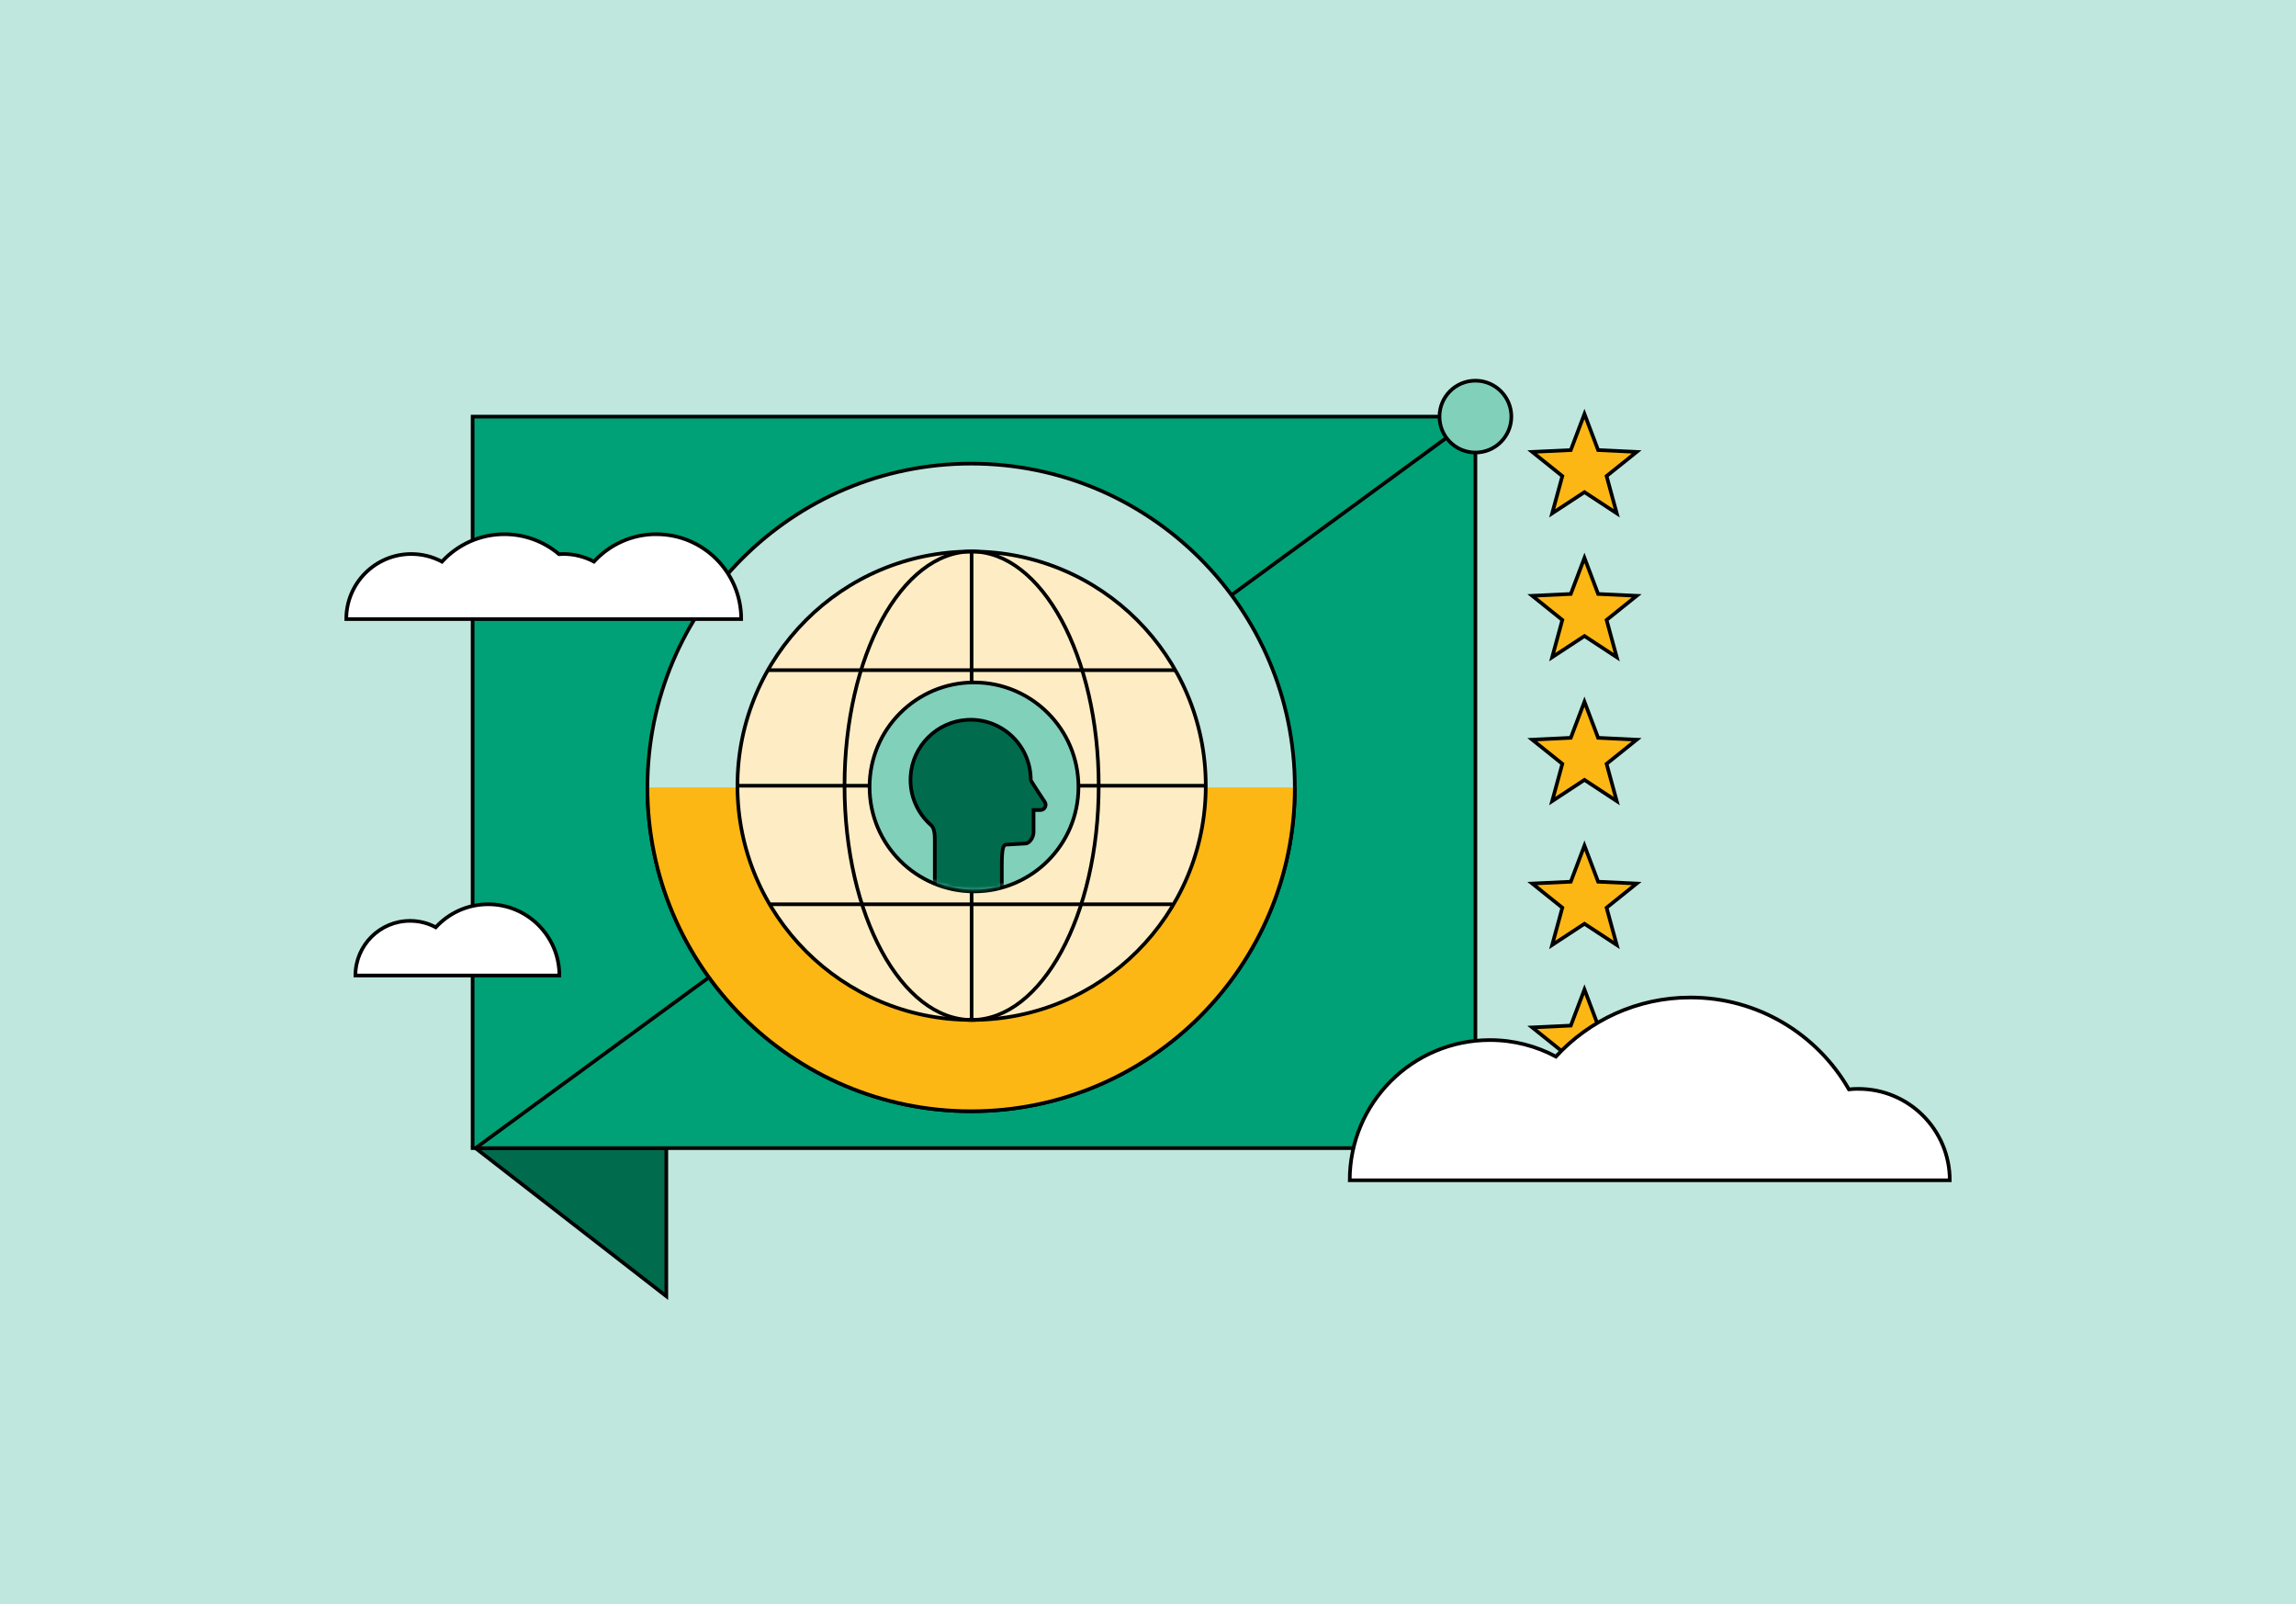 <?xml version="1.0" encoding="UTF-8"?>
<svg xmlns="http://www.w3.org/2000/svg" xmlns:xlink="http://www.w3.org/1999/xlink" viewBox="0 0 630 440">
  <defs>
    <style>.cls-1{fill:#fedb89;}.cls-1,.cls-2,.cls-3,.cls-4,.cls-5,.cls-6,.cls-7,.cls-8,.cls-9{stroke:#000;stroke-miterlimit:10;}.cls-10,.cls-8{fill:#fff;}.cls-2{fill:none;}.cls-3{fill:#fdb714;}.cls-4{fill:#80d0ba;}.cls-5{fill:#feedc4;}.cls-11,.cls-6{fill:#bfe7dd;}.cls-7{fill:#006b4d;}.cls-12{mask:url(#mask);}.cls-9{fill:#00a176;}</style>
    <mask id="mask" x="238.9" y="187.5" width="56.72" height="64.14" maskUnits="userSpaceOnUse">
      <circle class="cls-10" cx="267.26" cy="215.86" r="28.36"></circle>
    </mask>
  </defs>
  <g id="Layer_1">
    <rect class="cls-11" x="-5" y="-5.21" width="640" height="450"></rect>
  </g>
  <g id="Layer_2">
    <g>
      <polygon class="cls-7" points="130.48 314.94 182.83 314.94 182.83 355.57 130.48 314.94"></polygon>
      <rect class="cls-9" x="129.68" y="114.28" width="275.16" height="200.66"></rect>
      <line class="cls-2" x1="404.84" y1="114.28" x2="130.48" y2="314.94"></line>
      <circle class="cls-6" cx="266.47" cy="216" r="88.82"></circle>
      <path class="cls-3" d="m355.29,216c0,49.06-39.77,88.82-88.82,88.82-49.06,0-88.82-39.77-88.82-88.82"></path>
      <circle class="cls-5" cx="266.6" cy="215.53" r="64.25"></circle>
      <ellipse class="cls-2" cx="266.6" cy="215.53" rx="34.87" ry="64.25"></ellipse>
      <line class="cls-1" x1="266.6" y1="151.28" x2="266.6" y2="279.79"></line>
      <line class="cls-1" x1="210.7" y1="183.83" x2="322.5" y2="183.83"></line>
      <line class="cls-1" x1="211.42" y1="248.05" x2="321.72" y2="248.05"></line>
      <line class="cls-1" x1="202.35" y1="215.53" x2="330.86" y2="215.53"></line>
      <circle class="cls-6" cx="267.26" cy="216.38" r="24.87"></circle>
      <circle class="cls-4" cx="404.84" cy="114.28" r="9.86"></circle>
      <g>
        <polygon class="cls-3" points="434.76 113.55 438.51 123.46 449.09 123.96 440.83 130.59 443.62 140.81 434.76 135 425.9 140.81 428.69 130.59 420.43 123.96 431.01 123.46 434.76 113.55"></polygon>
        <polygon class="cls-3" points="434.76 153.02 438.51 162.93 449.09 163.43 440.83 170.06 443.62 180.28 434.76 174.47 425.9 180.28 428.69 170.06 420.43 163.43 431.01 162.93 434.76 153.02"></polygon>
        <polygon class="cls-3" points="434.76 192.49 438.51 202.39 449.09 202.9 440.83 209.53 443.62 219.75 434.76 213.93 425.9 219.75 428.69 209.53 420.43 202.9 431.01 202.39 434.76 192.49"></polygon>
        <polygon class="cls-3" points="434.76 231.95 438.51 241.86 449.09 242.36 440.83 248.99 443.62 259.21 434.76 253.4 425.9 259.21 428.69 248.99 420.43 242.36 431.01 241.86 434.76 231.95"></polygon>
        <polygon class="cls-3" points="434.76 271.42 438.51 281.33 449.09 281.83 440.83 288.46 443.62 298.68 434.76 292.87 425.9 298.68 428.69 288.46 420.43 281.83 431.01 281.33 434.76 271.42"></polygon>
      </g>
      <circle class="cls-9" cx="267.26" cy="216.38" r="11.47"></circle>
      <g>
        <circle class="cls-4" cx="267.26" cy="215.86" r="28.66"></circle>
        <g class="cls-12">
          <path class="cls-7" d="m256.5,251.15v-20.82c.02-1.44-.15-3.22-.99-3.95-3.7-3.22-5.95-8.05-5.65-13.4.47-8.38,7.29-15.13,15.67-15.53,9.48-.45,17.3,7.1,17.3,16.48,0,.29,3.8,5.97,3.8,5.97.71.95.03,2.3-1.15,2.3h-1.88c0,1.01,0,4.84,0,6.03,0,1.33-.99,3.08-2.21,3.15l-5.31.31c-.67.04-1.19.59-1.19,5.55v13.9h-18.38Z"></path>
        </g>
      </g>
      <path class="cls-8" d="m509.93,298.68c-.88,0-1.75.05-2.61.14-8.65-15.06-24.88-25.2-43.49-25.2-14.6,0-27.74,6.25-36.91,16.21-5.4-2.89-11.56-4.53-18.11-4.53-21.24,0-38.46,17.22-38.46,38.46h164.65c0-13.84-11.22-25.07-25.07-25.07Z"></path>
      <path class="cls-8" d="m133.95,248.05c-5.69,0-10.81,2.44-14.38,6.32-2.1-1.13-4.51-1.77-7.06-1.77-8.28,0-14.99,6.71-14.99,14.99h55.97c0-10.79-8.75-19.54-19.54-19.54Z"></path>
      <path class="cls-8" d="m180.1,146.53c-6.78,0-12.88,2.9-17.13,7.53-2.51-1.34-5.37-2.1-8.41-2.1-.39,0-.78.03-1.17.06-4.05-3.42-9.28-5.48-14.99-5.48-6.78,0-12.88,2.9-17.13,7.53-2.51-1.34-5.37-2.1-8.41-2.1-9.86,0-17.85,7.99-17.85,17.85h108.37c0-12.86-10.42-23.28-23.28-23.28Z"></path>
    </g>
  </g>
</svg>
